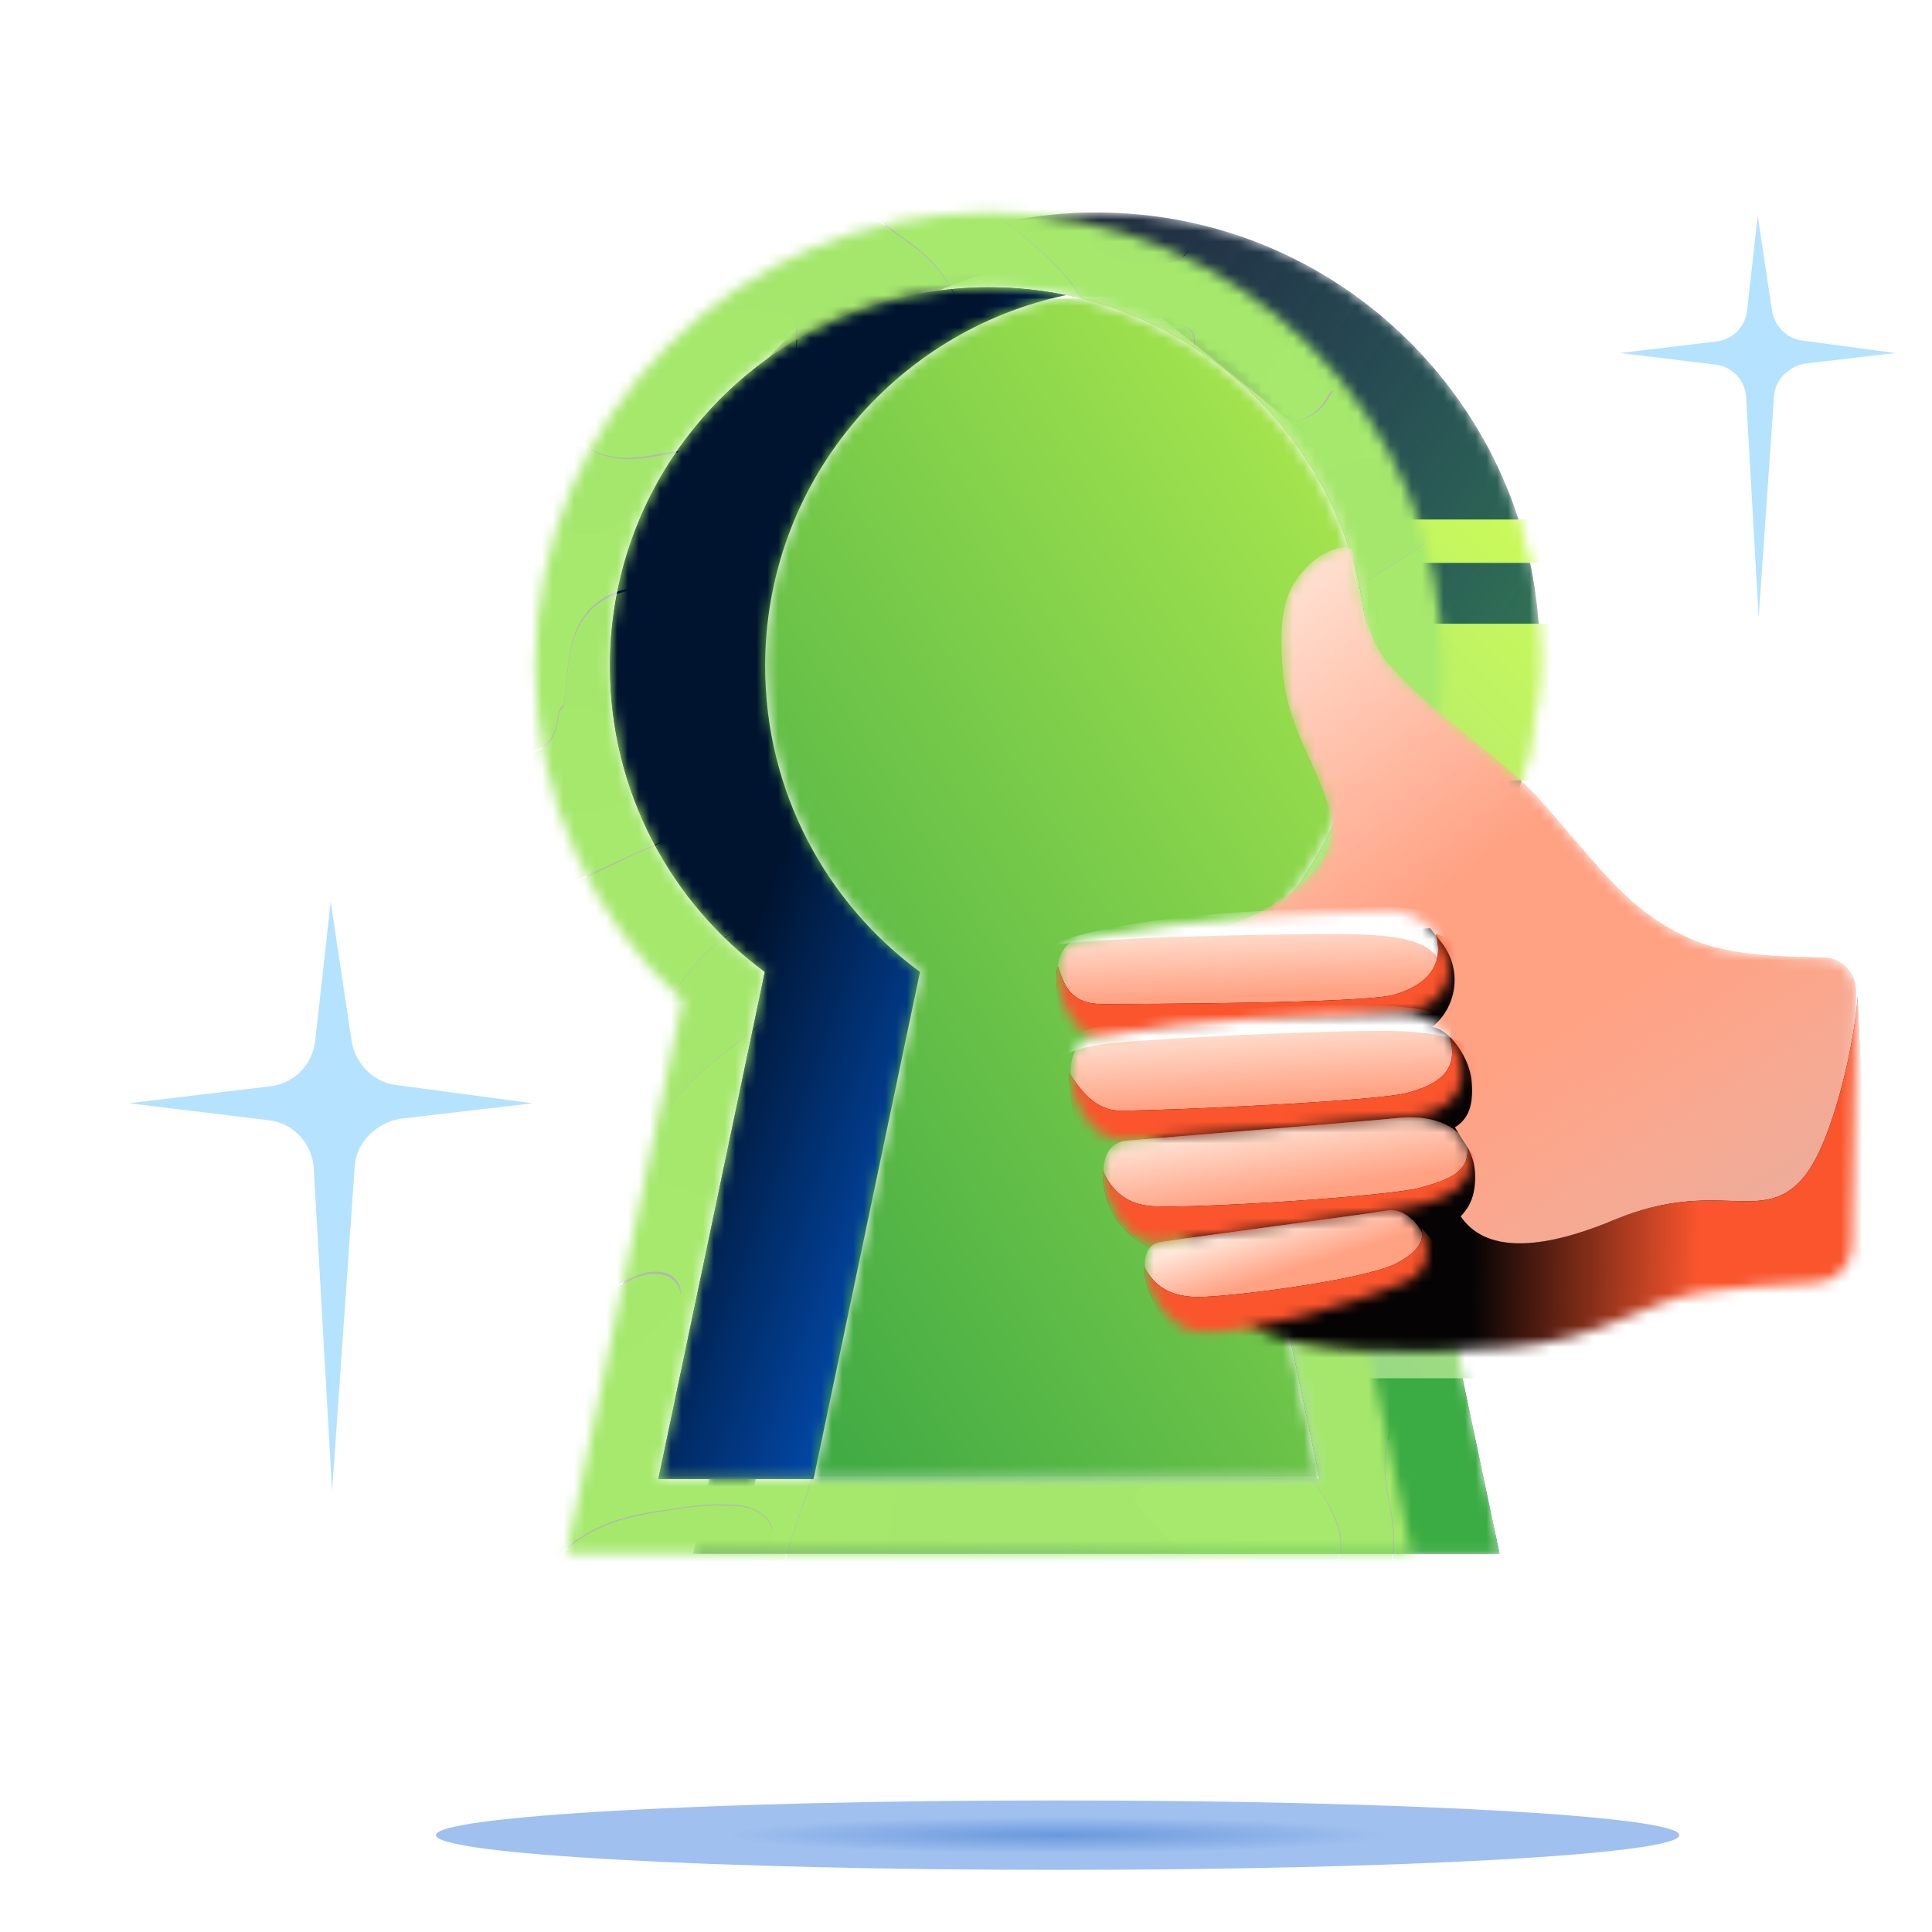 <svg width="180" height="180" viewBox="0 0 180 180" fill="none" xmlns="http://www.w3.org/2000/svg">
<g clip-path="url(#clip0_30769_254111)">
<mask id="mask0_30769_254111" style="mask-type:alpha" maskUnits="userSpaceOnUse" x="58" y="47" width="100" height="99">
<rect x="58.629" y="47.172" width="98.588" height="98.48" rx="4" fill="white"/>
</mask>
<g mask="url(#mask0_30769_254111)">
<rect x="58.629" y="47.172" width="98.588" height="98.48" rx="4" fill="#050304"/>
<rect x="58.629" y="47.172" width="98.588" height="98.48" rx="4" fill="url(#paint0_linear_30769_254111)"/>
<rect x="147.91" y="80.277" width="11.789" height="48.994" fill="#0057D6"/>
</g>
<rect width="185" height="180" transform="translate(12 6)" fill="white"/>
<path d="M127.436 62.069C127.436 42.581 111.649 26.766 92.133 26.766C72.646 26.766 56.83 42.581 56.83 62.069C56.83 73.749 62.526 84.129 71.258 90.548L61.34 137.792H122.954L113.008 90.548C121.769 84.129 127.436 73.778 127.436 62.069Z" fill="black"/>
<mask id="mask1_30769_254111" style="mask-type:alpha" maskUnits="userSpaceOnUse" x="60" y="19" width="84" height="126">
<path fill-rule="evenodd" clip-rule="evenodd" d="M127.496 140.513L116.814 93.037L130.056 73.886L126.797 44.55L101.324 24.052C81.254 24.483 65.1 40.905 65.1 61.077C65.1 73.361 71.075 84.219 80.265 90.953L69.831 140.513H127.496ZM72.956 31.899C80.751 24.104 91.124 19.797 102.134 19.797C113.174 19.797 123.547 24.104 131.342 31.869C139.137 39.694 143.444 50.037 143.444 61.077C143.444 67.659 141.837 74.21 138.834 80.034C136.347 84.826 132.889 89.163 128.734 92.651L138.622 139.634L139.713 144.76H134.466H69.831H64.584L65.676 139.664L75.564 92.651C71.409 89.163 67.951 84.826 65.464 80.034C62.431 74.21 60.853 67.659 60.853 61.077C60.853 50.067 65.16 39.694 72.956 31.899Z" fill="#1C1C1C"/>
<path fill-rule="evenodd" clip-rule="evenodd" d="M127.496 140.513L116.814 93.037L130.056 73.886L126.797 44.55L101.324 24.052C81.254 24.483 65.1 40.905 65.1 61.077C65.1 73.361 71.075 84.219 80.265 90.953L69.831 140.513H127.496ZM72.956 31.899C80.751 24.104 91.124 19.797 102.134 19.797C113.174 19.797 123.547 24.104 131.342 31.869C139.137 39.694 143.444 50.037 143.444 61.077C143.444 67.659 141.837 74.21 138.834 80.034C136.347 84.826 132.889 89.163 128.734 92.651L138.622 139.634L139.713 144.76H134.466H69.831H64.584L65.676 139.664L75.564 92.651C71.409 89.163 67.951 84.826 65.464 80.034C62.431 74.21 60.853 67.659 60.853 61.077C60.853 50.067 65.16 39.694 72.956 31.899Z" fill="url(#paint1_linear_30769_254111)"/>
</mask>
<g mask="url(#mask1_30769_254111)">
<path fill-rule="evenodd" clip-rule="evenodd" d="M127.496 140.513L116.814 93.037L130.056 73.886L126.797 44.55L101.324 24.052C81.254 24.483 65.1 40.905 65.1 61.077C65.1 73.361 71.075 84.219 80.265 90.953L69.831 140.513H127.496ZM72.956 31.899C80.751 24.104 91.124 19.797 102.134 19.797C113.174 19.797 123.547 24.104 131.342 31.869C139.137 39.694 143.444 50.037 143.444 61.077C143.444 67.659 141.837 74.21 138.834 80.034C136.347 84.826 132.889 89.163 128.734 92.651L138.622 139.634L139.713 144.76H134.466H69.831H64.584L65.676 139.664L75.564 92.651C71.409 89.163 67.951 84.826 65.464 80.034C62.431 74.21 60.853 67.659 60.853 61.077C60.853 50.067 65.16 39.694 72.956 31.899Z" fill="#1C1C1C"/>
<path fill-rule="evenodd" clip-rule="evenodd" d="M127.496 140.513L116.814 93.037L130.056 73.886L126.797 44.55L101.324 24.052C81.254 24.483 65.1 40.905 65.1 61.077C65.1 73.361 71.075 84.219 80.265 90.953L69.831 140.513H127.496ZM72.956 31.899C80.751 24.104 91.124 19.797 102.134 19.797C113.174 19.797 123.547 24.104 131.342 31.869C139.137 39.694 143.444 50.037 143.444 61.077C143.444 67.659 141.837 74.21 138.834 80.034C136.347 84.826 132.889 89.163 128.734 92.651L138.622 139.634L139.713 144.76H134.466H69.831H64.584L65.676 139.664L75.564 92.651C71.409 89.163 67.951 84.826 65.464 80.034C62.431 74.21 60.853 67.659 60.853 61.077C60.853 50.067 65.16 39.694 72.956 31.899Z" fill="url(#paint2_linear_30769_254111)"/>
<path fill-rule="evenodd" clip-rule="evenodd" d="M176.014 48.402H117.562V52.444H176.014V48.402ZM117.814 58.113H176.266V72.726H117.814V58.113ZM88.338 113.797H146.79V128.41H88.338V113.797Z" fill="url(#paint3_linear_30769_254111)"/>
</g>
<path d="M127.436 62.069C127.436 42.581 111.649 26.766 92.133 26.766C72.646 26.766 56.83 42.581 56.83 62.069C56.83 73.749 62.526 84.129 71.258 90.548L61.34 137.792H122.954L113.008 90.548C121.769 84.129 127.436 73.778 127.436 62.069Z" fill="url(#paint4_linear_30769_254111)"/>
<mask id="mask2_30769_254111" style="mask-type:alpha" maskUnits="userSpaceOnUse" x="49" y="19" width="86" height="126">
<path fill-rule="evenodd" clip-rule="evenodd" d="M71.257 90.547C62.525 84.129 56.829 73.749 56.829 62.068C56.829 42.581 72.645 26.765 92.132 26.765C111.649 26.765 127.435 42.581 127.435 62.068C127.435 73.778 121.768 84.129 113.008 90.547L122.954 137.791H61.34L71.257 90.547ZM120.696 93.241C129.124 85.523 134.403 74.421 134.403 62.068C134.403 38.736 115.501 19.797 92.132 19.797C68.796 19.797 49.861 38.732 49.861 62.068C49.861 74.402 55.167 85.518 63.573 93.236L52.757 144.76H131.542L120.696 93.241Z" fill="#B6B6B6"/>
</mask>
<g mask="url(#mask2_30769_254111)">
<path fill-rule="evenodd" clip-rule="evenodd" d="M71.257 90.547C62.525 84.129 56.829 73.749 56.829 62.068C56.829 42.581 72.645 26.765 92.132 26.765C111.649 26.765 127.435 42.581 127.435 62.068C127.435 73.778 121.768 84.129 113.008 90.547L122.954 137.791H61.34L71.257 90.547ZM120.696 93.241C129.124 85.523 134.403 74.421 134.403 62.068C134.403 38.736 115.501 19.797 92.132 19.797C68.796 19.797 49.861 38.732 49.861 62.068C49.861 74.402 55.167 85.518 63.573 93.236L52.757 144.76H131.542L120.696 93.241Z" fill="#B6B6B6"/>
<g filter="url(#filter0_f_30769_254111)">
<path d="M62.031 -11.676C68.413 -11.676 74.795 -11.676 81.231 -11.676C81.285 -11.081 81.014 -10.648 80.798 -10.107C80.149 -8.214 79.446 -6.267 79.23 -4.266C79.121 -3.563 79.013 -2.86 79.608 -2.374C80.203 -1.887 80.852 -2.265 81.393 -2.59C83.448 -3.672 85.449 -4.699 87.45 -5.835C90.749 -7.728 94.265 -8.918 98.105 -8.647C99.889 -8.539 101.674 -8.269 103.134 -7.025C101.836 -6.267 100.43 -5.781 99.078 -5.24C97.888 -4.753 96.59 -4.375 95.454 -3.78C93.453 -2.752 93.453 -1.508 95.346 -0.372C97.672 0.98 100.268 1.629 102.864 2.007C104.865 2.278 105.892 1.845 106.596 -0.048C107.19 -1.616 108.056 -1.779 109.516 -1.4C111.301 -0.967 113.031 -0.318 114.924 -0.21C116.114 -0.156 116.925 -0.589 117.196 -1.833C119.305 -2.265 121.414 -2.806 123.253 -3.996C128.175 -7.133 133.421 -6.754 138.721 -5.348C140.235 -4.645 140.343 -3.996 138.937 -3.077C137.585 -2.157 136.125 -1.4 134.719 -0.535C134.611 -0.535 134.556 -0.535 134.448 -0.481C133.799 -0.156 132.88 0.168 132.988 0.871C133.096 1.683 134.124 1.466 134.773 1.52C136.071 1.845 137.423 2.061 138.667 2.602C139.208 2.818 139.857 3.035 139.857 3.738C139.857 4.441 139.208 4.657 138.721 4.928C137.585 5.523 136.287 5.847 135.205 6.604C133.853 7.524 133.691 8.119 134.665 9.308C135.043 9.849 135.638 10.228 136.071 10.714C136.666 11.364 137.315 11.959 137.91 12.607C139.802 14.608 139.965 15.798 138.721 18.232C137.152 19.746 135.368 20.936 133.637 22.18C131.69 23.586 130.013 25.263 128.715 27.264C128.283 27.859 128.229 28.129 129.094 28.237C131.257 28.454 133.475 28.67 135.638 29.049C139.316 29.644 142.993 30.455 146.022 32.78C145.806 32.997 145.589 33.267 145.427 33.483C142.128 37.54 140.019 42.083 139.802 47.329C139.64 51.764 141.966 53.981 146.401 53.873C147.969 53.819 149.159 53.224 149.808 51.709C150.24 51.818 150.673 51.926 151.106 52.034C152.512 52.791 154.026 52.845 155.541 53.062C157.92 53.44 160.084 54.197 161.868 55.82C164.951 58.632 164.627 61.931 160.949 63.878C160.57 64.094 160.192 64.203 159.867 64.419C157.271 65.717 154.459 66.42 151.701 67.069C147.428 67.61 143.21 68.151 139.099 69.503C137.91 69.881 136.72 70.368 135.746 71.179C134.611 72.153 134.611 72.964 135.692 74.046C138.775 76.317 142.398 77.507 145.752 79.129C145.319 79.941 144.778 80.752 144.4 81.563C142.669 85.133 144.183 87.729 148.131 87.999C148.564 88.053 149.051 88.107 149.483 87.999C154.675 87.134 159.326 85.187 162.842 81.13C164.086 79.724 164.572 77.994 164.572 76.155C164.572 75.127 163.978 74.478 163.004 74.478C161.436 74.532 159.921 73.992 158.353 74.262C158.623 72.964 159.435 71.99 160.192 71.017C162.409 67.88 165.113 65.068 166.411 61.282C166.952 59.768 168.358 59.065 169.981 59.119C171.982 59.173 173.929 59.227 175.93 59.335C176.795 59.551 177.66 59.714 178.526 60.038C180.743 60.849 181.771 62.472 181.663 64.797C181.609 66.907 180.581 68.637 179.445 70.314C178.093 70.855 177.174 71.882 176.363 73.018C175.173 74.695 175.605 75.614 177.661 75.939C178.364 76.047 179.067 76.047 179.824 75.993C181.5 75.83 183.123 75.83 184.745 76.425C183.88 78.967 184.745 80.968 186.584 82.699C187.504 83.564 188.531 84.105 189.559 84.808C188.369 86.268 186.53 86.701 184.908 87.35C183.177 88.053 181.338 88.594 179.77 89.676C177.985 90.865 177.823 92.163 179.121 93.894C180.094 95.138 181.338 96.112 182.636 97.031C184.421 98.329 186.097 99.789 187.341 101.628C187.774 102.331 188.315 102.71 189.072 102.926C192.155 103.953 195.183 105.143 196.752 108.334C196.968 110.714 196.644 112.931 194.264 114.229C191.398 115.798 190.424 118.177 191.019 121.314C190.478 121.314 190.046 120.99 189.559 120.773C188.423 120.232 187.558 119.313 186.422 118.88C185.34 117.636 183.934 117.474 182.528 118.34C180.473 118.718 178.418 119.421 176.308 118.88C175.443 118.664 174.416 118.448 174.307 117.366C174.199 116.338 174.956 115.744 175.714 115.257C176.2 114.932 176.849 114.932 177.174 114.391C177.769 114.337 178.364 114.337 178.904 114.229C181.663 113.58 184.421 113.472 187.179 113.959C188.099 114.121 189.072 114.067 189.991 114.013C190.749 113.959 191.614 113.851 191.884 112.985C192.101 112.174 191.56 111.471 190.911 111.038C189.721 110.227 188.423 109.578 187.233 108.821C186.692 108.496 186.422 108.767 186.097 109.091C185.07 110.173 183.772 110.552 182.366 110.768C175.659 111.579 170.143 109.578 166.033 104.062C164.572 102.115 163.058 100.222 161.544 98.329C161.165 97.842 160.895 97.247 160.029 97.518C159.11 97.788 159.38 98.437 159.326 99.032C159.272 101.249 159.002 103.413 157.812 105.36C156.136 105.197 154.567 105.576 153.161 106.387C150.024 108.064 147.05 107.956 143.967 106.117C141.641 104.711 139.099 104.602 136.612 105.792C135.584 106.279 134.611 106.928 133.583 107.523C132.501 106.549 132.177 105.306 132.177 103.899C132.231 101.087 132.123 100.979 129.202 100.817C129.094 100.817 128.932 100.817 128.824 100.817C127.742 100.871 126.39 100.654 125.795 101.844C125.254 102.926 126.011 103.899 126.606 104.819C127.796 106.766 129.473 108.226 131.366 109.524C130.879 110.011 130.338 110.552 129.851 111.038C128.229 112.553 126.444 113.797 124.984 115.527C122.117 118.934 122.063 122.612 124.93 126.019C124.822 126.668 124.605 126.506 124.118 126.29C122.766 125.587 121.306 125.1 119.792 124.884C118.169 124.667 116.655 124.938 115.681 126.29C114.708 127.642 115.357 129.048 116.06 130.346C116.871 131.806 118.115 132.996 119.197 134.24C121.198 136.565 123.307 138.783 124.443 141.703C125.795 145.056 124.064 148.031 120.441 148.464C119.575 148.572 118.71 148.518 117.899 148.356C113.735 147.49 110.273 145.543 107.623 142.136C106.92 141.217 105.514 140.297 105.676 139.378C105.838 138.296 107.515 137.972 108.543 137.431C109.895 136.674 111.03 135.808 111.571 134.294C112.761 131.049 111.084 126.56 107.894 124.505C105.298 122.828 102.648 123.423 99.727 126.236C99.673 126.29 99.619 126.344 99.511 126.452C98.645 125.208 98.97 123.748 98.916 122.396C98.862 120.881 99.727 119.962 101.025 119.421C101.782 119.097 102.593 119.043 103.405 119.043C108.705 118.989 110.652 116.663 111.95 112.877C112.545 111.092 112.112 109.47 110.814 108.118C110.003 107.253 108.975 106.495 108.056 105.738C105.352 103.575 104.973 101.249 106.866 98.329C107.407 97.463 108.326 96.869 108.705 95.841C109.732 96.003 110.706 96.22 111.733 96.328C114.654 96.544 115.79 95.733 116.385 92.867C116.709 91.406 116.763 89.946 117.034 88.486C117.412 86.322 118.494 85.403 120.711 85.295C121.739 85.241 122.766 85.295 123.794 85.241C127.255 85.133 130.5 82.483 131.257 79.129C131.69 77.182 131.257 75.776 129.743 75.236C125.092 73.451 120.441 73.505 116.222 76.371C114.059 77.831 112.761 79.941 113.031 82.699C113.248 85.295 112.274 86.971 109.732 87.999C109.246 87.62 108.759 87.242 108.272 86.809C104.378 83.672 101.782 79.67 101.133 74.695C100.592 70.098 100.484 65.501 100.809 60.849C101.133 56.09 103.675 52.629 108.164 51.06C111.571 49.871 115.195 49.6 118.71 49.059C118.602 49.6 118.386 50.033 118.332 50.574C118.007 54.359 115.79 56.415 112.22 57.28C110.976 57.604 109.678 57.983 108.488 58.524C104.216 60.363 102.81 65.825 105.568 69.611C106.974 71.558 109.3 71.774 111.03 70.043C111.625 69.449 112.166 68.8 112.653 68.042C113.897 66.204 115.519 65.284 117.845 65.23C121.306 65.122 123.74 62.796 124.01 59.443C124.173 57.713 124.876 56.361 126.119 55.225C127.201 54.197 128.445 53.44 129.743 52.629C130.987 51.818 132.285 51.06 133.367 50.087C135.151 48.464 135.205 46.896 133.637 45.057C131.798 42.894 129.473 42.407 126.823 42.84C126.444 40.893 125.957 39 125.038 37.215C124.551 36.35 124.227 35.917 123.578 37.107C122.929 38.297 121.901 38.946 120.603 39.27C118.926 39.703 117.628 38.73 117.574 36.999C117.52 35.917 117.845 34.944 118.44 34.078C119.359 32.78 120.333 31.482 121.252 30.13C124.281 25.533 124.173 21.964 118.818 19.043C118.764 19.043 118.764 18.989 118.71 18.935C120.657 18.34 120.982 17.908 120.819 16.231C120.657 14.392 121.036 14.014 122.875 13.96C124.389 13.905 125.957 13.96 127.417 13.581C129.689 13.04 130.879 11.958 130.717 10.606C130.554 9.146 129.04 8.119 126.768 8.064C123.848 7.956 121.036 8.605 118.223 9.092C114.546 9.687 111.625 11.58 109.408 14.608C108.705 15.582 107.948 16.555 107.136 17.475C106.541 18.178 105.892 18.773 104.865 18.773C102.323 17.799 100.43 16.231 99.565 13.473C99.186 12.283 98.645 11.147 98.05 10.011C96.915 7.848 95.833 7.415 93.399 7.956C93.129 8.064 92.75 8.01 92.588 8.335C90.749 8.605 89.127 9.417 87.342 9.903C84.53 10.661 82.096 10.066 79.933 8.227C79.121 7.578 78.418 6.821 77.661 6.117C76.309 4.928 75.228 3.467 73.713 2.494C73.551 2.224 73.389 1.953 73.172 1.737C70.522 -0.859 68.034 -3.563 65.655 -6.376C64.519 -8.052 62.951 -9.675 62.031 -11.676Z" fill="#A6E96D"/>
<path d="M118.872 49.059C115.303 49.6 111.733 49.87 108.326 51.06C103.783 52.629 101.241 56.09 100.971 60.849C100.646 65.5 100.755 70.097 101.295 74.695C101.89 79.67 104.486 83.672 108.434 86.809C108.921 87.188 109.408 87.566 109.895 87.999C109.624 88.594 108.975 88.81 108.488 89.243C105.676 91.785 105.73 93.353 108.651 95.679C108.705 95.733 108.759 95.841 108.813 95.895C108.434 96.868 107.515 97.463 106.974 98.383C105.135 101.303 105.46 103.683 108.164 105.792C109.137 106.549 110.111 107.252 110.922 108.172C112.166 109.524 112.653 111.146 112.058 112.931C110.76 116.663 108.813 119.042 103.513 119.097C102.702 119.097 101.89 119.151 101.133 119.475C99.835 120.016 98.97 120.935 99.024 122.45C99.078 123.802 98.754 125.262 99.619 126.506C98.213 127.912 97.347 129.697 96.266 131.373C94.535 131.698 92.804 131.536 91.074 131.59C87.883 131.644 85.557 133.483 84.746 136.565C84.205 137.377 83.935 138.242 83.664 139.161C83.015 141.487 83.015 143.975 82.583 146.3C81.934 149.816 80.798 151.709 76.904 152.249C75.714 152.412 74.579 151.925 73.443 152.087C72.253 150.897 71.82 149.545 72.361 147.815C73.389 144.516 74.416 141.216 75.606 137.971C76.525 135.376 77.877 132.888 78.364 130.129C80.419 129.21 81.068 128.128 80.798 125.803C80.636 124.234 81.123 123.315 82.529 122.666C83.34 122.287 84.205 122.071 85.016 121.693C87.45 120.611 87.666 118.934 85.665 117.204C85.016 116.663 84.205 116.284 83.719 115.581C83.989 114.229 85.07 113.147 85.016 111.687C86.531 111.633 88.045 111.633 89.559 111.471C91.398 111.309 92.426 110.281 92.48 108.767C92.534 106.874 91.669 105.738 89.83 105.305C89.289 105.197 88.802 105.089 88.261 105.035C88.261 104.386 88.64 103.845 88.91 103.304C89.83 101.357 90.641 99.356 91.074 97.247C91.993 93.137 90.587 90.108 86.909 88.377C85.449 87.674 83.881 87.35 82.312 87.079C83.827 85.673 85.774 85.078 87.558 84.105C91.02 82.32 93.886 79.995 95.454 76.317C97.023 72.639 96.752 71.882 93.399 69.773C93.183 69.665 93.021 69.502 92.859 69.394C94.373 67.555 94.481 65.446 93.994 63.283C93.832 62.58 93.453 61.985 92.696 61.931C91.939 61.877 91.398 62.309 91.074 62.904C90.857 63.337 90.641 63.77 90.425 64.257C90.154 64.851 89.722 65.176 89.073 65.122C88.424 65.068 87.937 64.743 87.721 64.148C87.504 63.499 87.396 62.742 87.234 62.039C86.963 60.741 85.882 59.822 84.962 59.984C84.043 60.146 83.394 61.282 83.556 62.58C83.61 62.959 83.719 63.283 83.773 63.608C83.989 64.689 84.638 65.717 84.638 66.853C83.07 66.798 81.717 66.041 80.365 65.338C77.661 63.932 77.283 61.877 79.5 59.768C82.583 56.901 86.314 55.117 90.425 54.251C93.507 53.602 96.644 53.764 99.781 53.169C103.026 52.52 105.784 51.168 107.245 48.086C108.867 44.733 107.894 41.379 106.92 38.026C107.028 37.485 107.515 37.377 107.839 37.107C109.3 35.971 110.76 34.781 111.193 32.888C111.625 31.05 111.139 30.346 109.3 30.238C106.974 30.076 104.649 30.346 102.377 30.941C102.485 30.401 102.215 29.968 101.944 29.535C100.322 26.561 98.05 24.181 95.454 22.072C92.696 19.854 89.505 18.394 86.477 16.718C87.288 13.905 88.802 11.634 91.128 9.795C91.777 9.308 92.588 9.038 92.913 8.227C93.237 8.227 93.562 8.173 93.724 7.848C96.157 7.307 97.185 7.74 98.375 9.903C98.97 10.985 99.511 12.175 99.889 13.364C100.701 16.123 102.593 17.691 105.189 18.665C104.54 19.476 103.459 19.584 102.702 20.233C101.62 21.098 101.458 22.072 102.323 23.099C102.972 23.857 103.891 24.181 104.811 24.289C106.487 24.506 108.218 24.776 109.841 24.127C111.301 23.532 111.03 22.018 111.463 20.936C112.112 19.368 112.923 18.827 114.654 18.773C116.06 18.719 117.52 19.259 118.926 18.881C118.981 18.935 118.981 18.935 119.035 18.989C124.389 21.91 124.497 25.533 121.468 30.076C120.603 31.428 119.575 32.672 118.656 34.024C118.061 34.889 117.737 35.863 117.791 36.945C117.845 38.621 119.143 39.595 120.819 39.216C122.117 38.892 123.145 38.243 123.794 37.053C124.443 35.863 124.767 36.296 125.254 37.161C126.228 38.892 126.714 40.839 127.039 42.786C123.145 43.489 120.008 45.003 118.872 49.059Z" fill="#A5E86C"/>
<path d="M165.546 154.574C158.082 154.574 150.565 154.628 143.102 154.628C141.155 154.628 139.153 154.628 137.206 154.628C137.315 153.979 136.882 153.547 136.557 153.06C134.556 150.464 131.96 148.733 128.77 147.922C130.338 145.218 129.959 142.352 129.364 139.485C128.607 135.808 129.148 132.4 131.852 129.534C132.339 129.48 132.826 129.588 133.312 129.696C135.043 130.075 136.774 130.183 138.45 129.426C141.641 128.02 143.426 124.937 143.372 120.935C144.183 120.935 144.994 120.935 145.752 120.881C147.753 120.772 148.239 120.123 147.699 118.122C149.808 117.311 151.863 116.392 153.756 115.202C156.135 113.688 157.704 113.958 159.489 116.121C161.111 118.176 163.112 118.447 165.275 116.933C165.762 116.608 166.195 116.23 166.628 115.851C169.494 113.309 174.361 112.66 177.174 114.391C176.849 114.932 176.2 114.932 175.713 115.256C174.956 115.743 174.199 116.392 174.307 117.365C174.416 118.447 175.443 118.663 176.308 118.88C178.472 119.42 180.473 118.717 182.528 118.339C183.177 120.015 184.313 119.745 185.503 119.042C185.773 118.88 186.097 118.934 186.368 118.88C187.558 119.312 188.423 120.232 189.505 120.772C189.991 120.989 190.424 121.367 190.965 121.313C191.398 122.882 191.019 124.234 189.775 125.315C188.531 126.451 187.287 127.533 186.097 128.669C185.232 129.48 184.259 130.291 183.772 131.427C183.501 132.076 183.393 132.725 184.096 133.212C185.34 134.131 188.044 133.806 189.018 132.671C189.883 131.643 190.911 130.778 191.992 129.967C192.804 129.372 193.669 129.209 194.643 129.426C196.535 129.912 196.644 129.804 197.13 127.911C197.509 126.397 197.671 126.343 199.131 126.884C203.999 128.777 209.461 127.479 212.165 122.341C213.301 124.991 214.924 127.371 216.276 129.858C216.654 130.561 216.979 130.778 217.736 130.507C218.818 130.129 219.953 130.129 221.089 130.129C225.037 130.129 228.985 130.345 232.933 130.129C235.475 129.967 238.071 129.804 240.288 128.29C240.667 128.344 241.1 128.344 241.478 128.398C240.343 130.778 240.397 133.32 240.343 135.916C240.288 138.728 238.882 140.026 236.07 140.513C233.636 140.945 231.743 139.647 229.634 139.107C226.227 138.62 223.306 140.134 220.494 141.757C217.411 143.487 214.221 144.677 210.651 143.487C209.786 143.001 208.92 142.568 208.055 142.027C205.567 140.459 205.243 138.241 207.244 136.078C207.676 135.591 208.217 135.104 208.758 134.726C209.461 134.239 209.623 133.698 209.083 133.049C208.001 131.643 206.919 130.183 205.405 129.155C203.134 127.641 201.187 128.344 200.483 130.994C200.267 131.805 200.213 132.563 200.375 133.374C200.808 135.699 201.619 137.863 202.539 140.026C204.053 143.65 205.513 147.273 204.54 151.383C204.161 152.411 203.783 153.493 203.458 154.52C198.699 154.52 193.939 154.52 189.18 154.52C188.964 152.627 189.234 150.788 189.721 149.004C190.208 146.354 190.532 143.704 189.991 140.999C189.342 137.809 187.558 135.753 185.07 135.753C183.664 135.753 182.203 136.078 180.797 136.348C177.769 136.889 174.956 135.753 173.875 133.212C173.442 132.184 173.009 132.238 172.144 132.563C170.035 133.428 167.98 134.401 165.654 134.834C165.492 131.805 165.87 131.319 168.737 131.048C169.44 130.994 169.71 130.778 169.71 130.075C169.71 127.911 169.71 125.748 169.71 123.585C169.71 122.828 169.548 122.611 168.791 123.044C167.277 123.909 165.6 124.234 163.923 124.558C159.921 125.261 155.865 125.261 151.917 126.181C148.834 126.938 146.238 128.452 144.454 131.102C142.939 133.428 143.967 135.699 146.671 136.348C147.32 136.511 147.969 136.619 148.618 136.727C148.564 137.214 148.185 137.376 147.861 137.592C146.292 138.944 144.994 140.567 144.399 142.622C143.75 144.948 144.508 146.678 146.617 147.435C147.969 147.922 149.375 148.138 150.835 147.868C154.188 147.165 157.217 145.759 160.138 144.028C160.516 143.812 160.787 143.433 161.327 143.487C163.058 143.704 165.816 146.246 166.249 148.084C165.438 149.166 164.897 150.302 165.059 151.654C165.33 152.735 165.438 153.655 165.546 154.574Z" fill="#A5E86C"/>
<path d="M131.797 129.533C129.093 132.345 128.552 135.806 129.309 139.484C129.904 142.404 130.229 145.217 128.715 147.921C128.066 147.813 127.417 147.65 126.713 147.65C121.63 147.759 118.601 151.058 115.789 154.627C109.461 154.627 103.187 154.627 96.86 154.627C91.127 149.381 85.07 149.435 79.337 154.627C76.471 154.627 73.604 154.627 70.684 154.627C71.711 153.87 72.739 153.113 73.388 151.977C74.578 151.815 75.659 152.302 76.849 152.139C80.743 151.544 81.879 149.706 82.528 146.19C82.96 143.811 82.906 141.377 83.609 139.051C83.88 138.132 84.15 137.267 84.691 136.455C87.828 134.13 91.235 132.453 95.237 132.291C95.94 132.291 96.103 131.804 96.211 131.263C97.238 129.587 98.158 127.802 99.564 126.396C99.618 126.342 99.672 126.288 99.78 126.18C102.701 123.313 105.351 122.772 107.947 124.449C111.138 126.504 112.814 130.993 111.624 134.238C111.084 135.752 109.948 136.618 108.596 137.375C107.568 137.97 105.892 138.24 105.729 139.322C105.567 140.295 106.973 141.16 107.676 142.08C110.326 145.487 113.788 147.434 117.952 148.299C118.817 148.462 119.629 148.516 120.494 148.408C124.118 147.975 125.848 145 124.496 141.647C123.306 138.781 121.197 136.509 119.25 134.184C118.168 132.94 116.924 131.804 116.113 130.29C115.41 128.992 114.761 127.586 115.735 126.234C116.708 124.882 118.222 124.611 119.845 124.827C121.359 125.044 122.82 125.531 124.172 126.234C124.658 126.45 124.875 126.612 124.983 125.963C125.578 126.125 125.902 126.666 126.335 126.991C127.849 128.181 129.634 128.397 131.419 128.613C131.148 128.667 130.932 128.721 130.662 128.776C131.04 129.154 131.581 129.1 131.797 129.533Z" fill="#A5E76D"/>
<path d="M92.804 8.281C92.425 9.039 91.614 9.363 91.019 9.85C88.694 11.635 87.179 13.96 86.368 16.773C85.99 16.718 85.611 16.718 85.232 16.502C82.69 15.204 79.986 14.339 77.228 13.852C76.904 13.798 76.471 13.636 76.201 13.96C75.984 14.285 76.201 14.663 76.363 14.988C77.174 16.827 78.58 18.233 80.203 19.423C81.717 20.558 83.285 21.586 84.8 22.722C87.558 24.723 89.451 27.319 89.883 30.78C90.424 34.62 88.585 36.459 84.692 36.026C81.068 35.593 77.553 34.512 73.983 33.971C74.091 33.268 74.199 32.565 74.254 31.862C74.308 29.644 74.037 29.482 71.766 29.103C69.116 28.725 66.574 29.157 64.032 29.482C59.218 30.023 54.838 33.646 53.648 37.919C53.377 38.947 53.432 39.866 53.972 40.785C54.892 42.137 56.244 42.57 57.758 42.732C59.651 42.949 61.382 42.408 63.221 42.137C62.842 44.625 61.003 46.085 59.327 47.6C56.082 50.52 54.459 50.682 50.782 48.357C47.158 46.031 43.264 44.409 39.1 43.273C39.208 42.462 39.911 42.029 40.181 41.326C43.426 39.92 44.995 37.486 44.778 33.917C44.67 32.456 44.67 30.942 44.778 29.482C44.941 26.94 46.401 26.021 48.781 26.778C49.429 26.994 50.024 27.265 50.673 27.481C54.297 28.779 57.217 27.156 57.325 23.533C57.434 20.288 59.543 19.098 62.247 19.639C65.276 20.234 67.493 19.314 69.44 17.151C70.684 15.745 70.9 15.258 70.035 13.582C69.116 11.689 67.601 10.445 65.708 9.525C66.844 8.227 68.359 7.47 69.71 6.443C71.225 5.307 72.577 4.063 73.875 2.711C75.389 3.684 76.471 5.145 77.823 6.334C78.58 6.983 79.283 7.795 80.094 8.444C82.258 10.229 84.746 10.823 87.504 10.12C89.343 9.417 91.019 8.552 92.804 8.281Z" fill="#A5E76D"/>
<path d="M138.721 18.286C141.533 18.015 143.534 16.663 144.832 14.067C146.455 10.768 150.295 10.281 152.891 12.823C153.377 13.31 153.864 13.743 154.351 14.175C154.838 15.365 155.378 16.555 156.298 17.475C156.244 18.015 156.46 18.502 156.676 19.043C157.866 21.909 158.84 24.83 159.38 27.913C160.624 34.781 159.597 40.947 153.918 45.706C153.431 46.139 152.945 46.625 152.512 47.166C151.755 48.086 151.052 49.113 150.998 50.411C150.781 51.006 151.16 51.547 151.106 52.142C150.673 52.033 150.24 51.925 149.808 51.817C149.97 50.357 149.483 49.005 148.997 47.653C148.348 45.868 148.618 45.165 150.078 44.029C150.781 43.488 151.538 43.11 152.242 42.731C154.892 41.271 155.649 39.703 155.162 36.782C154.783 34.403 152.458 31.861 150.295 31.428C148.564 31.049 147.32 32.077 146.022 32.942C142.939 30.563 139.316 29.805 135.638 29.21C133.475 28.832 131.311 28.616 129.094 28.399C128.175 28.291 128.283 28.075 128.715 27.426C130.068 25.425 131.69 23.694 133.637 22.342C135.422 20.99 137.206 19.8 138.721 18.286Z" fill="#A5E86C"/>
<path d="M131.473 128.668C129.688 128.452 127.903 128.182 126.389 127.046C125.956 126.721 125.632 126.181 125.037 126.018C122.171 122.611 122.225 118.933 125.091 115.526C126.551 113.85 128.336 112.552 129.959 111.037C130.499 110.551 130.986 110.064 131.473 109.523C132.23 108.874 132.933 108.225 133.69 107.576C134.718 106.981 135.637 106.332 136.719 105.845C139.207 104.656 141.695 104.764 144.074 106.17C147.103 108.009 150.131 108.117 153.268 106.44C154.729 105.629 156.297 105.305 157.919 105.413C158.568 105.467 159.109 105.737 159.704 106.008C161.705 107.035 162.084 108.982 160.515 110.659C159.704 111.524 158.677 112.011 157.595 112.173C155.053 112.606 152.457 112.876 149.915 113.309C147.157 113.796 146.346 115.797 147.806 118.176C148.347 120.123 147.914 120.826 145.859 120.934C145.048 120.989 144.236 120.989 143.479 120.989C141.965 120.772 140.883 119.907 139.802 118.879C139.099 118.176 138.395 117.365 137.422 116.932C135.313 115.905 133.312 117.203 133.42 119.474C133.474 121.367 134.285 123.152 134.447 125.045C134.447 127.154 133.636 128.236 131.473 128.668Z" fill="#A5E76D"/>
<path d="M118.873 49.058C120.009 45.002 123.146 43.487 126.932 42.73C129.582 42.297 131.907 42.784 133.746 44.947C135.315 46.786 135.26 48.409 133.476 49.977C132.34 50.951 131.096 51.762 129.852 52.519C128.608 53.33 127.31 54.087 126.229 55.115C124.985 56.251 124.282 57.603 124.119 59.333C123.849 62.687 121.469 65.012 117.954 65.12C115.628 65.174 114.006 66.094 112.762 67.933C112.275 68.636 111.734 69.285 111.139 69.934C109.409 71.664 107.137 71.448 105.677 69.501C102.865 65.715 104.271 60.307 108.598 58.414C109.787 57.873 111.031 57.495 112.329 57.17C115.899 56.305 118.116 54.25 118.441 50.464C118.495 50.031 118.765 49.599 118.873 49.058Z" fill="#A5E76D"/>
<path d="M108.759 95.839C108.705 95.785 108.651 95.677 108.597 95.623C105.676 93.351 105.622 91.729 108.435 89.187C108.867 88.754 109.516 88.538 109.841 87.943C112.383 86.862 113.356 85.239 113.14 82.643C112.924 79.885 114.222 77.775 116.331 76.315C120.603 73.395 125.2 73.395 129.852 75.18C131.366 75.72 131.798 77.127 131.366 79.073C130.609 82.427 127.364 85.131 123.902 85.185C122.875 85.239 121.847 85.185 120.82 85.239C118.602 85.347 117.521 86.267 117.142 88.43C116.872 89.89 116.818 91.404 116.493 92.811C115.898 95.623 114.762 96.488 111.842 96.272C110.814 96.218 109.787 96.001 108.759 95.839Z" fill="#A5E76D"/>
<path d="M118.818 18.878C117.412 19.257 115.952 18.716 114.546 18.77C112.815 18.824 112.004 19.365 111.355 20.933C110.922 22.069 111.193 23.529 109.733 24.124C108.11 24.773 106.379 24.557 104.703 24.286C103.783 24.178 102.864 23.854 102.215 23.097C101.35 22.069 101.512 21.096 102.594 20.23C103.351 19.635 104.432 19.527 105.081 18.662C106.109 18.662 106.758 18.067 107.353 17.364C108.11 16.444 108.921 15.471 109.624 14.497C111.842 11.469 114.708 9.576 118.44 8.981C121.252 8.494 124.065 7.845 126.985 7.953C129.256 8.062 130.825 9.035 130.933 10.495C131.041 11.847 129.905 12.929 127.634 13.47C126.12 13.848 124.605 13.794 123.091 13.848C121.252 13.902 120.874 14.335 121.036 16.12C121.09 17.851 120.711 18.283 118.818 18.878Z" fill="#A5E76D"/>
<path d="M133.636 107.577C132.879 108.226 132.176 108.875 131.419 109.524C129.526 108.28 127.849 106.82 126.66 104.819C126.119 103.899 125.307 102.926 125.848 101.844C126.443 100.654 127.741 100.87 128.877 100.816C128.985 100.816 129.147 100.816 129.256 100.816C132.122 100.925 132.23 101.033 132.23 103.899C132.23 105.359 132.609 106.603 133.636 107.577Z" fill="#A5E76D"/>
<path d="M65.817 9.307C67.656 10.227 69.17 11.471 70.144 13.364C70.955 15.04 70.793 15.527 69.549 16.933C67.602 19.096 65.331 20.016 62.356 19.421C59.652 18.88 57.543 20.07 57.434 23.315C57.272 26.992 54.406 28.561 50.782 27.263C50.133 27.047 49.538 26.776 48.889 26.56C46.456 25.803 44.995 26.776 44.887 29.264C44.779 30.724 44.779 32.239 44.887 33.699C45.103 37.268 43.535 39.702 40.29 41.108C39.858 41.162 39.425 41.216 38.938 41.27C36.558 41.487 34.233 41.216 32.124 40.135C30.339 39.215 30.177 37.755 31.475 36.241C32.286 35.375 33.205 34.672 34.179 34.023C35.855 32.942 37.532 31.914 38.884 30.454C40.182 29.048 41.047 27.479 40.236 25.478C40.182 24.451 39.479 23.747 38.992 22.99C37.856 21.26 37.91 19.637 39.046 17.961C39.912 16.663 41.101 15.743 42.453 14.932C44.292 13.85 46.293 13.201 48.349 12.715C52.621 11.741 56.894 10.659 61.058 9.199C62.572 9.307 64.195 9.307 65.817 9.307Z" fill="#0A543E"/>
<path d="M60.95 9.363C56.785 10.823 52.567 11.905 48.24 12.878C46.185 13.365 44.184 14.014 42.345 15.095C40.993 15.853 39.803 16.772 38.938 18.124C37.856 19.801 37.748 21.423 38.884 23.154C39.425 23.911 40.074 24.614 40.128 25.642C39.209 26.128 38.559 26.94 37.856 27.751C35.693 30.293 32.881 31.158 29.69 31.104C27.581 31.05 26.769 30.239 27.202 28.13C27.797 25.371 28.933 22.883 31.258 21.045C32.34 20.179 33.476 19.314 34.125 18.016C34.936 16.393 34.449 15.582 32.664 15.42C30.826 15.258 28.987 15.15 27.148 15.15C24.065 15.095 23.254 14.501 22.389 11.634C22.389 11.093 22.389 10.553 22.389 10.012C22.93 9.904 22.875 9.417 22.984 9.038C24.282 5.415 26.12 4.333 29.906 5.252C31.799 5.685 33.692 6.334 35.585 6.821C36.072 6.929 36.558 6.983 37.045 7.091C38.776 7.957 40.669 8.065 42.508 8.335C44.671 8.335 46.78 8.443 48.943 8.335C51.107 8.227 53.054 7.578 53.811 5.252C54.352 3.738 55.217 2.494 56.407 1.413C57.002 1.25 57.597 1.088 58.138 0.926C60.679 1.467 61.437 2.386 61.491 5.09C61.599 6.496 61.545 7.957 60.95 9.363Z" fill="#A6E96D"/>
<path d="M39.099 43.108C43.21 44.244 47.158 45.866 50.781 48.192C54.405 50.517 56.027 50.355 59.327 47.435C61.003 45.92 62.896 44.46 63.221 41.972C63.653 41.702 64.032 41.431 64.464 41.269C68.358 39.701 71.82 37.646 73.983 33.86C77.552 34.455 81.068 35.536 84.691 35.915C88.585 36.348 90.424 34.509 89.883 30.669C89.397 27.208 87.558 24.612 84.799 22.61C83.285 21.475 81.717 20.447 80.203 19.311C78.634 18.122 77.228 16.715 76.363 14.877C76.2 14.552 75.984 14.174 76.2 13.849C76.471 13.525 76.849 13.687 77.228 13.741C80.04 14.228 82.69 15.093 85.232 16.391C85.611 16.607 85.989 16.607 86.368 16.661C89.397 18.338 92.588 19.798 95.346 22.016C97.942 24.125 100.213 26.505 101.836 29.479C102.052 29.912 102.376 30.344 102.268 30.885C99.997 31.75 98.158 33.211 97.13 35.482C96.157 37.7 97.076 39.268 99.51 39.593C101.241 39.863 102.863 39.268 104.432 38.727C104.54 39.647 104.486 40.62 104.269 41.539C103.62 44.352 101.619 45.974 99.186 47.056C95.292 48.841 91.452 50.626 87.666 52.572C84.042 54.411 80.257 55.493 76.146 55.439C76.471 54.898 76.795 54.357 77.012 53.816C78.688 50.193 76.741 46.948 72.793 47.435C67.655 48.029 62.95 49.814 60.138 54.682C56.514 54.736 53.918 56.737 53.215 60.252C52.837 62.037 52.728 63.876 52.512 65.715C52.133 65.931 52.025 66.309 51.971 66.742C51.647 68.96 50.944 69.771 48.726 70.312C46.779 70.744 44.778 70.582 42.831 70.474C40.83 70.312 38.775 70.095 36.828 70.582C35.422 70.907 35.151 71.772 36.071 72.908C36.99 74.043 38.288 74.584 39.694 74.855C45.265 76.044 50.836 75.828 56.406 75.341C57.92 75.233 58.786 73.935 60.246 73.881C60.408 74.043 60.57 74.206 60.787 74.26C63.166 75.341 63.383 75.882 62.193 78.154C60.57 78.911 58.894 79.614 57.271 80.371C54.135 81.831 51.052 83.291 47.915 84.752C46.617 84.698 45.319 84.644 44.075 84.644C42.507 84.644 42.507 84.644 43.264 86.104C43.48 86.537 43.697 86.969 43.913 87.402C43.697 87.943 43.21 88.159 42.777 88.538C38.937 91.783 35.043 95.082 32.88 99.787C31.366 99.733 29.905 99.462 28.499 99.084C25.525 98.272 22.929 98.867 20.711 101.085C18.494 103.356 15.627 104.276 12.707 104.979C12.707 103.41 12.707 101.896 12.707 100.328C15.087 99.3 17.142 97.786 18.927 96.001C19.792 95.136 20.333 94 20.116 92.702C20.874 92.107 21.793 91.891 22.658 91.458C24.551 90.539 26.552 89.781 28.229 88.429C29.04 87.78 29.743 87.023 29.743 85.833C29.743 85.293 29.635 84.86 28.932 84.86C25.849 84.914 22.82 85.184 20.279 87.24C19.251 88.105 18.224 89.024 16.871 89.403C15.465 88.916 14.113 89.619 12.761 89.511C12.761 83.832 12.761 78.154 12.761 72.475C14.816 72.367 16.817 72.637 18.656 73.611C19.089 73.827 19.738 73.989 19.738 74.692C18.927 75.125 18.007 75.125 17.25 75.666C16.709 76.044 16.331 76.531 16.493 77.234C16.655 77.991 17.196 78.37 17.953 78.424C18.927 78.532 19.846 78.37 20.765 78.1C23.091 77.451 25.416 77.072 27.796 77.126C28.553 77.126 29.311 76.964 30.014 76.693C32.339 75.882 33.258 74.043 32.556 71.664C32.339 70.961 32.069 70.204 31.907 69.446C31.69 68.04 32.123 67.608 33.475 67.716C34.232 67.77 34.989 67.932 35.746 67.77C36.666 67.553 37.098 66.959 37.261 66.093C37.423 65.228 36.72 64.903 36.125 64.687C35.151 64.308 34.178 64.038 33.205 63.66C32.826 63.551 32.339 63.551 32.231 63.065C32.123 62.524 32.609 62.307 32.934 62.037C33.907 61.28 34.989 60.577 35.855 59.603C36.233 59.171 36.774 58.738 36.558 58.089C36.341 57.494 35.692 57.548 35.206 57.44C35.043 57.386 34.827 57.386 34.665 57.386C35.043 55.709 35.368 53.979 35.206 52.248C34.989 49.598 33.691 48.084 31.203 47.651C31.312 47.056 31.907 47.11 32.285 47.002C34.665 46.353 36.774 45.325 38.505 43.541C38.505 43.324 38.775 43.162 39.099 43.108Z" fill="#A6E96D"/>
<path d="M73.388 151.924C72.739 153.06 71.712 153.817 70.684 154.574C69.115 154.574 67.547 154.574 65.979 154.574C65.708 154.466 65.492 154.358 65.222 154.303C61.814 153.384 58.353 152.681 55.162 151.167C56.352 150.572 57.542 151.221 58.732 151.167C61.382 151.058 62.031 150.518 61.977 147.922C61.977 146.894 62.355 146.353 63.383 146.137C64.14 145.975 64.897 145.975 65.654 145.975C66.898 145.975 68.142 145.921 69.386 145.434C71.225 144.785 72.144 143.757 71.982 142.567C71.82 141.324 70.413 140.35 68.575 140.188C68.304 140.188 68.034 140.188 67.763 140.188C65.546 140.026 63.383 140.512 61.219 140.783C57.271 141.378 53.594 142.622 51.16 146.083C49.321 148.679 47.32 151.058 44.129 152.086C43.102 152.411 42.669 153.33 42.885 154.466C37.369 154.466 31.852 154.466 26.336 154.466C26.282 153.871 26.174 153.33 26.12 152.735C25.849 150.301 26.552 149.436 29.094 149.436C30.068 149.436 31.095 149.49 32.069 149.382C33.962 149.274 35.043 148.354 35.422 146.461C35.638 145.488 35.638 144.514 35.855 143.541C36.179 141.864 37.261 140.999 38.991 140.999C40.073 140.999 41.101 141.269 42.182 141.486C44.886 141.973 46.238 141.053 46.617 138.349C46.779 137.321 47.158 136.618 48.185 136.24C49.267 135.807 49.538 134.78 48.889 133.806C48.618 133.373 48.185 132.995 47.807 132.616C48.023 132.346 48.348 132.346 48.672 132.346C50.727 132.292 52.512 131.589 53.864 129.912C54.946 128.56 56.406 127.478 57.758 126.397C59.489 125.099 61.111 123.638 62.517 122.016C63.058 121.367 63.761 120.556 63.221 119.582C62.68 118.609 61.706 118.392 60.624 118.501C59.921 118.555 59.327 118.825 58.732 119.095C57.758 119.582 56.785 120.069 55.865 120.61C53.864 121.854 51.809 121.962 49.7 120.88C48.618 120.339 47.536 119.744 46.563 119.041C45.752 118.446 45.049 118.446 44.291 119.041C42.993 119.961 41.587 120.61 39.911 120.61C36.341 120.61 34.124 122.611 32.339 125.423C30.933 126.18 29.527 126.829 28.553 128.181C28.121 128.181 27.634 128.236 27.201 128.236C26.498 128.073 25.957 127.749 25.525 127.208C24.389 125.856 22.983 125.64 21.523 126.451C18.71 127.965 15.79 128.344 12.707 128.236C12.707 126.343 12.707 124.45 12.707 122.557C15.519 123.314 17.791 122.232 19.9 120.556C23.199 117.906 26.552 115.256 29.905 112.606C30.663 112.011 31.312 111.199 32.393 111.199C32.231 112.551 32.988 113.092 34.178 113.092C35.314 113.092 36.504 112.93 37.639 112.822C41.858 112.335 46.184 112.389 49.592 109.306C50.565 109.09 51.484 108.82 52.458 108.657C53.702 108.441 55 108.279 55.757 109.685C55.919 110.01 56.19 110.064 56.514 110.01C57.866 109.739 59.272 109.847 60.679 109.847C62.193 110.01 63.653 110.496 65.059 111.145C66.033 111.578 67.06 111.902 68.196 111.632C71.928 110.713 73.604 107.9 74.416 104.493C75.335 100.545 74.362 96.543 74.686 92.541C74.902 92.054 75.119 91.567 75.281 91.081C76.308 88.593 78.147 87.187 80.852 86.916C81.338 86.862 81.825 86.808 82.312 86.754C83.88 87.024 85.448 87.349 86.909 88.052C90.586 89.837 91.993 92.811 91.073 96.921C90.586 99.031 89.829 101.032 88.91 102.979C88.639 103.52 88.261 104.06 88.261 104.709C87.504 104.98 86.909 104.709 86.476 104.115C85.773 103.195 84.799 102.979 83.718 103.087C82.528 103.141 81.392 103.249 80.257 103.52C77.823 104.115 76.795 105.304 76.417 107.738C76.092 109.955 76.308 112.119 76.633 114.282C76.903 116.337 76.579 117.094 74.74 118.122C73.442 118.825 71.982 119.204 70.576 119.636C69.061 120.123 67.493 120.664 66.195 121.637C64.302 123.098 64.248 125.369 66.087 126.938C66.898 127.641 67.872 128.127 68.899 128.506C71.982 129.642 75.119 130.128 78.418 129.804C77.931 132.562 76.579 135.05 75.659 137.646C74.524 140.891 73.442 144.19 72.415 147.489C71.82 149.382 72.198 150.734 73.388 151.924Z" fill="#A6E96D"/>
<path d="M42.886 154.575C42.67 153.439 43.103 152.52 44.13 152.195C47.321 151.168 49.322 148.788 51.161 146.192C53.649 142.731 57.272 141.487 61.221 140.892C63.384 140.567 65.547 140.135 67.764 140.297C68.035 140.297 68.305 140.297 68.576 140.297C70.415 140.405 71.767 141.379 71.983 142.677C72.145 143.866 71.226 144.84 69.387 145.543C68.197 145.976 66.953 146.084 65.655 146.084C64.898 146.084 64.141 146.084 63.384 146.246C62.356 146.462 61.978 146.949 61.978 148.031C62.032 150.627 61.383 151.114 58.733 151.276C57.543 151.33 56.353 150.681 55.163 151.276C54.676 151.222 54.19 151.114 53.811 151.546C52.351 152.087 52.297 153.493 51.972 154.683C48.998 154.575 45.915 154.575 42.886 154.575Z" fill="#A5E86C"/>
<path d="M82.257 86.916C81.77 86.97 81.284 87.078 80.797 87.078C78.093 87.348 76.254 88.7 75.226 91.242C75.01 91.729 74.794 92.216 74.632 92.703C74.145 92.811 73.766 93.135 73.334 93.46C71.008 95.298 68.682 97.137 66.357 98.976C62.895 101.842 60.191 105.142 60.678 110.063C59.272 110.063 57.92 109.955 56.514 110.225C56.189 110.279 55.919 110.225 55.757 109.901C54.999 108.495 53.701 108.657 52.458 108.873C51.484 109.035 50.565 109.306 49.591 109.522C49.862 108.441 50.186 107.359 50.348 106.277C50.619 104.709 51.7 104.006 53.053 103.681C53.918 103.465 54.837 103.411 55.703 103.195C57.163 102.816 57.487 102.059 57.001 100.707C56.568 99.571 55.757 98.976 54.567 98.868C53.864 98.814 53.161 98.922 52.458 99.03C50.565 99.355 49.267 98.652 48.834 97.191C50.835 95.785 53.215 95.461 55.486 95.353C59.164 95.19 61.976 93.622 64.139 90.701C66.465 87.619 69.331 85.618 73.442 85.509C75.389 85.455 77.39 85.239 79.174 84.212C81.067 83.13 81.23 81.778 79.553 80.426C76.741 78.262 73.55 77.073 69.98 76.91C67.276 76.802 64.734 77.559 62.193 78.316C63.382 76.045 63.166 75.504 60.786 74.422C60.57 74.314 60.462 74.152 60.245 74.044C61.381 73.773 62.517 73.503 63.653 73.178C64.41 72.962 65.329 72.746 65.492 71.772C65.654 70.745 64.951 69.988 64.139 69.609C60.462 67.716 56.676 66.256 52.512 65.931C52.728 64.093 52.836 62.254 53.215 60.469C53.918 56.954 56.46 54.953 60.137 54.898C60.029 56.575 60.354 58.035 61.652 59.279C63.869 61.443 65.6 61.172 66.844 58.252C67.871 55.926 68.196 55.764 70.629 56.359C72.522 56.846 74.415 57.17 76.092 55.656C80.202 55.71 83.988 54.574 87.611 52.789C91.397 50.842 95.291 49.058 99.131 47.273C101.565 46.137 103.566 44.569 104.215 41.756C104.431 40.837 104.485 39.917 104.377 38.944C105.134 38.511 105.891 38.241 106.757 38.133C107.73 41.432 108.65 44.785 107.081 48.192C105.621 51.329 102.863 52.681 99.618 53.276C96.535 53.871 93.344 53.709 90.261 54.358C86.151 55.223 82.419 57.008 79.337 59.874C77.065 61.983 77.498 64.038 80.202 65.445C81.554 66.148 82.906 66.851 84.475 66.959C85.232 69.717 82.798 72.205 80.094 71.394C78.634 70.961 77.228 70.366 75.767 69.879C74.794 69.555 73.766 69.231 72.739 69.663C71.549 70.15 71.278 71.177 71.278 72.313C71.278 73.449 72.144 73.828 73.117 73.882C73.766 73.936 74.469 73.882 75.118 73.828C76.687 73.719 78.093 73.936 78.796 75.612C79.12 76.369 79.878 76.64 80.635 76.802C83.123 77.343 85.124 76.478 86.313 74.152C86.962 72.8 87.99 71.989 89.234 71.286C90.424 70.637 91.614 69.988 92.749 69.339C92.912 69.447 93.128 69.609 93.29 69.717C96.697 71.826 96.914 72.638 95.345 76.261C93.777 79.939 90.91 82.264 87.449 84.049C85.773 84.915 83.772 85.509 82.257 86.916Z" fill="#A5E76D"/>
<path d="M78.312 130.019C75.013 130.398 71.876 129.857 68.793 128.721C67.766 128.343 66.846 127.856 65.981 127.153C64.142 125.584 64.196 123.313 66.089 121.853C67.387 120.879 68.955 120.338 70.47 119.852C71.876 119.365 73.336 119.04 74.634 118.337C76.473 117.364 76.851 116.607 76.527 114.497C76.202 112.334 75.986 110.117 76.311 107.953C76.689 105.466 77.717 104.276 80.15 103.735C81.286 103.464 82.476 103.41 83.612 103.302C84.693 103.248 85.667 103.41 86.37 104.33C86.803 104.925 87.398 105.141 88.155 104.925C88.696 105.033 89.236 105.087 89.723 105.195C91.562 105.628 92.427 106.764 92.373 108.656C92.319 110.225 91.291 111.198 89.453 111.361C87.938 111.523 86.424 111.523 84.91 111.577C83.72 111.577 82.422 111.685 82.097 113.091C81.773 114.281 82.638 114.984 83.612 115.471C84.099 116.174 84.91 116.498 85.559 117.093C87.56 118.824 87.344 120.555 84.91 121.582C84.099 121.961 83.233 122.177 82.422 122.556C80.962 123.205 80.529 124.124 80.691 125.693C80.962 127.964 80.367 129.046 78.312 130.019Z" fill="#A5E76D"/>
<path d="M92.805 69.286C91.615 69.935 90.479 70.638 89.29 71.233C88.046 71.882 87.018 72.748 86.369 74.1C85.233 76.425 83.178 77.29 80.69 76.75C79.933 76.587 79.176 76.317 78.852 75.56C78.148 73.883 76.742 73.667 75.174 73.775C74.525 73.829 73.822 73.883 73.173 73.829C72.199 73.775 71.334 73.397 71.334 72.261C71.334 71.125 71.55 70.097 72.794 69.611C73.822 69.178 74.849 69.502 75.823 69.827C77.283 70.314 78.689 70.909 80.15 71.341C82.854 72.099 85.287 69.611 84.53 66.906C84.476 65.771 83.881 64.797 83.665 63.662C83.611 63.283 83.503 62.959 83.449 62.634C83.34 61.336 83.935 60.2 84.855 60.038C85.774 59.822 86.856 60.795 87.126 62.093C87.288 62.796 87.397 63.499 87.613 64.202C87.829 64.797 88.262 65.122 88.965 65.176C89.668 65.23 90.047 64.906 90.317 64.311C90.533 63.878 90.75 63.391 90.966 62.959C91.291 62.309 91.885 61.931 92.589 61.985C93.346 62.039 93.778 62.634 93.887 63.337C94.427 65.338 94.265 67.447 92.805 69.286Z" fill="#A6E96D"/>
<path d="M106.811 37.972C105.946 38.08 105.189 38.35 104.431 38.783C102.809 39.324 101.241 39.919 99.51 39.648C97.076 39.324 96.157 37.755 97.13 35.538C98.104 33.212 99.942 31.806 102.268 30.941C104.54 30.346 106.865 30.13 109.191 30.238C111.084 30.346 111.516 31.049 111.084 32.888C110.651 34.835 109.191 35.971 107.73 37.106C107.406 37.377 106.919 37.485 106.811 37.972Z" fill="#A5E76D"/>
<path d="M96.266 131.211C96.103 131.752 95.995 132.239 95.292 132.239C91.29 132.347 87.883 134.077 84.746 136.403C85.557 133.32 87.883 131.481 91.074 131.427C92.805 131.373 94.535 131.535 96.266 131.211Z" fill="#A6E96D"/>
<path d="M83.665 115.417C82.637 114.931 81.826 114.228 82.151 113.038C82.529 111.632 83.773 111.578 84.963 111.523C85.017 113.038 83.935 114.119 83.665 115.417Z" fill="#A6E96D"/>
<path d="M131.474 128.67C133.637 128.237 134.449 127.155 134.286 124.992C134.124 123.099 133.313 121.314 133.259 119.421C133.205 117.096 135.206 115.852 137.261 116.879C138.234 117.366 138.883 118.123 139.64 118.826C140.668 119.854 141.804 120.719 143.318 120.936C143.372 124.884 141.587 127.966 138.397 129.427C136.72 130.184 134.989 130.076 133.259 129.697C132.772 129.589 132.285 129.427 131.798 129.535C131.582 129.102 131.041 129.156 130.717 128.832C130.987 128.778 131.204 128.724 131.474 128.67Z" fill="#A6E96D"/>
<path d="M73.929 33.916C71.82 37.702 68.304 39.811 64.41 41.325C63.978 41.487 63.545 41.812 63.166 42.028C61.328 42.245 59.597 42.785 57.704 42.623C56.19 42.461 54.784 42.028 53.918 40.676C53.323 39.811 53.269 38.837 53.594 37.81C54.784 33.537 59.164 29.914 63.978 29.373C66.574 29.102 69.116 28.616 71.712 28.994C73.983 29.319 74.254 29.535 74.199 31.753C74.199 32.456 74.037 33.213 73.929 33.916Z" fill="#A5E86C"/>
<path d="M62.194 78.264C64.736 77.507 67.278 76.75 69.982 76.858C73.551 77.02 76.742 78.264 79.555 80.373C81.285 81.671 81.069 83.078 79.176 84.159C77.391 85.187 75.39 85.403 73.443 85.457C69.387 85.565 66.466 87.566 64.141 90.649C61.977 93.57 59.165 95.138 55.488 95.3C53.162 95.409 50.836 95.733 48.835 97.139C48.727 96.598 48.619 96.112 48.565 95.571C48.457 94.002 47.592 93.029 46.348 93.137C45.32 93.245 44.401 94.543 44.563 95.895C44.617 96.544 44.887 97.193 45.104 97.788C45.428 98.599 45.807 99.356 46.131 100.114C45.645 100.654 45.05 101.087 44.995 101.898C44.346 102.061 43.589 102.061 43.589 103.034C40.831 105.035 37.911 104.603 35.044 103.467C33.476 102.818 32.719 101.574 32.881 99.843C35.098 95.138 38.938 91.893 42.778 88.594C43.211 88.269 43.697 87.999 43.914 87.458C45.428 86.809 46.726 85.944 47.916 84.862C51.053 83.402 54.136 81.942 57.272 80.482C58.895 79.67 60.571 78.967 62.194 78.264Z" fill="#A5E86C"/>
<path d="M52.568 65.824C56.732 66.149 60.518 67.609 64.196 69.502C64.953 69.88 65.71 70.638 65.548 71.665C65.385 72.585 64.52 72.855 63.709 73.071C62.573 73.396 61.437 73.666 60.302 73.937C58.841 73.991 57.976 75.289 56.462 75.397C50.837 75.884 45.267 76.1 39.75 74.91C38.398 74.64 37.046 74.099 36.127 72.963C35.207 71.827 35.532 70.908 36.884 70.638C38.885 70.205 40.886 70.367 42.887 70.529C44.834 70.692 46.835 70.854 48.782 70.367C50.945 69.88 51.703 69.069 52.027 66.798C52.081 66.419 52.189 66.041 52.568 65.824Z" fill="#A5E86C"/>
<path d="M76.148 55.549C74.471 57.063 72.632 56.685 70.685 56.252C68.251 55.657 67.927 55.819 66.899 58.145C65.602 61.065 63.925 61.336 61.708 59.172C60.41 57.929 60.085 56.468 60.193 54.792C63.005 49.924 67.711 48.14 72.849 47.545C76.797 47.058 78.744 50.303 77.067 53.926C76.743 54.467 76.418 55.008 76.148 55.549Z" fill="#A5E76D"/>
<path d="M47.753 132.724C46.401 131.751 45.373 130.399 44.183 129.263C40.992 126.234 37.315 124.99 32.934 125.693C32.718 125.747 32.502 125.693 32.285 125.639C34.016 122.827 36.287 120.826 39.857 120.826C41.479 120.826 42.94 120.177 44.237 119.258C45.049 118.663 45.698 118.663 46.509 119.258C47.483 119.961 48.564 120.556 49.646 121.096C51.755 122.178 53.756 122.016 55.811 120.826C56.731 120.285 57.704 119.798 58.678 119.312C59.273 118.987 59.922 118.771 60.571 118.717C61.652 118.609 62.572 118.825 63.166 119.798C63.707 120.772 63.058 121.583 62.463 122.232C61.057 123.855 59.435 125.315 57.704 126.613C56.298 127.694 54.892 128.722 53.81 130.128C52.458 131.805 50.727 132.508 48.618 132.562C48.294 132.508 47.969 132.454 47.753 132.724Z" fill="#A5E86C"/>
<path d="M43.589 102.98C43.589 102.007 44.346 102.007 44.995 101.844C45.374 102.331 46.023 102.493 46.402 102.277C46.888 101.953 46.618 101.304 46.456 100.817C46.348 100.546 46.239 100.33 46.131 100.114C45.807 99.357 45.374 98.599 45.104 97.788C44.887 97.193 44.617 96.544 44.563 95.895C44.401 94.543 45.266 93.245 46.348 93.137C47.592 93.029 48.457 94.002 48.565 95.571C48.619 96.112 48.727 96.598 48.835 97.139C49.322 98.6 50.62 99.302 52.459 98.978C53.162 98.87 53.865 98.708 54.568 98.816C55.758 98.924 56.569 99.519 57.002 100.655C57.489 102.061 57.164 102.764 55.704 103.142C54.839 103.359 53.919 103.467 53.054 103.629C51.648 103.954 50.62 104.657 50.35 106.225C50.133 107.307 49.863 108.388 49.593 109.47C46.185 112.607 41.805 112.499 37.64 112.986C36.505 113.094 35.315 113.256 34.179 113.256C32.935 113.31 32.178 112.769 32.394 111.363C32.502 111.255 32.556 111.201 32.665 111.093C33.314 109.47 34.666 108.929 36.288 108.875C37.532 108.821 38.776 109.037 40.02 108.713C43.914 107.956 44.617 106.82 43.589 102.98Z" fill="#A5E76D"/>
<path d="M60.678 110.064C60.191 105.142 62.895 101.843 66.411 98.977C68.736 97.138 71.062 95.299 73.387 93.46C73.766 93.136 74.144 92.865 74.685 92.703C74.415 96.705 75.334 100.707 74.415 104.655C73.658 108.009 71.927 110.821 68.195 111.794C67.06 112.065 66.032 111.794 65.059 111.308C63.652 110.659 62.192 110.226 60.678 110.064Z" fill="#A5E86C"/>
</g>
</g>
<path d="M127.436 62.068C127.436 45.039 115.38 30.842 99.362 27.488C83.344 30.842 71.287 45.039 71.287 62.068C71.287 73.749 76.983 84.129 85.715 90.548L75.798 137.792H122.955L113.009 90.548C121.769 84.129 127.436 73.778 127.436 62.068Z" fill="white"/>
<mask id="mask3_30769_254111" style="mask-type:alpha" maskUnits="userSpaceOnUse" x="71" y="27" width="57" height="111">
<path d="M127.435 62.068C127.435 45.039 115.378 30.842 99.36 27.488C83.342 30.842 71.285 45.039 71.285 62.068C71.285 73.749 76.981 84.129 85.713 90.548L75.796 137.792H122.953L113.007 90.548C121.768 84.129 127.435 73.778 127.435 62.068Z" fill="white"/>
</mask>
<g mask="url(#mask3_30769_254111)">
<rect x="58.449" y="27.812" width="134.604" height="159.794" fill="url(#paint5_linear_30769_254111)"/>
</g>
<g filter="url(#filter1_f_30769_254111)">
<path d="M98.539 174.21C130.528 174.21 156.46 172.762 156.46 170.976C156.46 169.19 130.528 167.742 98.539 167.742C66.549 167.742 40.617 169.19 40.617 170.976C40.617 172.762 66.549 174.21 98.539 174.21Z" fill="url(#paint6_radial_30769_254111)"/>
</g>
<mask id="mask4_30769_254111" style="mask-type:alpha" maskUnits="userSpaceOnUse" x="104" y="50" width="69" height="76">
<path d="M172.529 116.155L172.932 92.394C172.961 90.674 171.657 89.245 169.937 89.205C166.087 89.115 161.1 89.087 157.471 87.449C151.597 84.799 149.277 81.038 143.42 74.445C139.463 69.991 130.11 64.174 128.186 60.052C126.347 56.112 126.17 51.999 125.997 51.285C125.824 50.571 123.332 51.111 121.673 52.908C120.014 54.705 118.931 56.676 119.57 63.046C120.408 71.408 128.186 76.635 121.041 82.535C113.897 88.435 106.642 87.097 106.642 87.097L104.99 90.18L104.99 95.019C107.216 102.021 108.003 109.658 109.276 112.635C110.542 115.598 113.848 121.885 117.418 123.982C120.726 125.925 130.407 126.29 140.601 125.544C149.528 124.89 153.232 121.037 158.997 120.341C161.479 120.041 165.255 119.601 169.148 119.487C170.978 119.433 172.498 117.985 172.529 116.155Z" fill="white"/>
</mask>
<g mask="url(#mask4_30769_254111)">
<path d="M172.529 116.155L172.932 92.394C172.961 90.674 171.657 89.245 169.937 89.205C166.087 89.115 161.1 89.087 157.471 87.449C151.597 84.799 149.277 81.038 143.42 74.445C139.463 69.991 130.11 64.174 128.186 60.052C126.347 56.112 126.17 51.999 125.997 51.285C125.824 50.571 123.332 51.111 121.673 52.908C120.014 54.705 118.931 56.676 119.57 63.046C120.408 71.408 128.186 76.635 121.041 82.535C113.897 88.435 106.642 87.097 106.642 87.097L104.99 90.18L104.99 95.019C107.216 102.021 108.003 109.658 109.276 112.635C110.542 115.598 113.848 121.885 117.418 123.982C120.726 125.925 130.407 126.29 140.601 125.544C149.528 124.89 153.232 121.037 158.997 120.341C161.479 120.041 165.255 119.601 169.148 119.487C170.978 119.433 172.498 117.985 172.529 116.155Z" fill="#FFA183"/>
<path d="M172.529 116.155L172.932 92.394C172.961 90.674 171.657 89.245 169.937 89.205C166.087 89.115 161.1 89.087 157.471 87.449C151.597 84.799 149.277 81.038 143.42 74.445C139.463 69.991 130.11 64.174 128.186 60.052C126.347 56.112 126.17 51.999 125.997 51.285C125.824 50.571 123.332 51.111 121.673 52.908C120.014 54.705 118.931 56.676 119.57 63.046C120.408 71.408 128.186 76.635 121.041 82.535C113.897 88.435 106.642 87.097 106.642 87.097L104.99 90.18L104.99 95.019C107.216 102.021 108.003 109.658 109.276 112.635C110.542 115.598 113.848 121.885 117.418 123.982C120.726 125.925 130.407 126.29 140.601 125.544C149.528 124.89 153.232 121.037 158.997 120.341C161.479 120.041 165.255 119.601 169.148 119.487C170.978 119.433 172.498 117.985 172.529 116.155Z" fill="url(#paint7_linear_30769_254111)"/>
<path d="M172.529 116.155L172.932 92.394C172.961 90.674 171.657 89.245 169.937 89.205C166.087 89.115 161.1 89.087 157.471 87.449C151.597 84.799 149.277 81.038 143.42 74.445C139.463 69.991 130.11 64.174 128.186 60.052C126.347 56.112 126.17 51.999 125.997 51.285C125.824 50.571 123.332 51.111 121.673 52.908C120.014 54.705 118.931 56.676 119.57 63.046C120.408 71.408 128.186 76.635 121.041 82.535C113.897 88.435 106.642 87.097 106.642 87.097L104.99 90.18L104.99 95.019C107.216 102.021 108.003 109.658 109.276 112.635C110.542 115.598 113.848 121.885 117.418 123.982C120.726 125.925 130.407 126.29 140.601 125.544C149.528 124.89 153.232 121.037 158.997 120.341C161.479 120.041 165.255 119.601 169.148 119.487C170.978 119.433 172.498 117.985 172.529 116.155Z" fill="url(#paint8_linear_30769_254111)"/>
<path d="M137.114 100.752C136.954 98.726 135.228 95.987 133.442 95.682C135.846 93.724 136.217 90.191 134.273 87.776L133.229 86.479L106.455 88.075L97.952 99.562L91.696 111.674L110.387 129.16L146.797 133.041L174.453 122.743L173.059 92.863C172.842 96.892 170.837 106.253 168.104 109.61C164.252 114.343 160.116 109.61 150.384 113.66C143.201 116.648 138.299 116.584 136.091 113.326C136.843 112.521 137.437 111.559 137.437 109.664C137.437 107.412 136.415 106.559 135.552 105.032C136.856 104.203 137.288 102.964 137.114 100.752Z" fill="#050304"/>
<path d="M137.114 100.752C136.954 98.726 135.228 95.987 133.442 95.682C135.846 93.724 136.217 90.191 134.273 87.776L133.229 86.479L106.455 88.075L97.952 99.562L91.696 111.674L110.387 129.16L146.797 133.041L174.453 122.743L173.059 92.863C172.842 96.892 170.837 106.253 168.104 109.61C164.252 114.343 160.116 109.61 150.384 113.66C143.201 116.648 138.299 116.584 136.091 113.326C136.843 112.521 137.437 111.559 137.437 109.664C137.437 107.412 136.415 106.559 135.552 105.032C136.856 104.203 137.288 102.964 137.114 100.752Z" fill="url(#paint9_linear_30769_254111)"/>
</g>
<mask id="mask5_30769_254111" style="mask-type:alpha" maskUnits="userSpaceOnUse" x="98" y="84" width="37" height="14">
<path d="M129.194 84.871C118.802 85.307 111.977 85.365 100.589 87.501C96.55 88.258 98.788 97.437 103.871 97.065C108.955 96.692 125.002 95.021 130.285 94.429C138.186 93.545 134.929 84.631 129.194 84.871Z" fill="white"/>
</mask>
<g mask="url(#mask5_30769_254111)">
<path d="M129.194 84.871C118.802 85.307 111.977 85.365 100.589 87.501C96.55 88.258 98.788 97.437 103.871 97.065C108.955 96.692 125.002 95.021 130.285 94.429C138.186 93.545 134.929 84.631 129.194 84.871Z" fill="#FFA183"/>
<path d="M129.194 84.871C118.802 85.307 111.977 85.365 100.589 87.501C96.55 88.258 98.788 97.437 103.871 97.065C108.955 96.692 125.002 95.021 130.285 94.429C138.186 93.545 134.929 84.631 129.194 84.871Z" fill="url(#paint10_linear_30769_254111)"/>
<path d="M117.642 87.091C127.715 86.907 132.096 86.852 133.933 89.187C134.692 88.712 134.844 86.873 133.933 85.78C132.794 84.414 131.14 84.131 117.486 84.872C105.59 85.518 99.488 87.209 97.779 88.12C100.938 87.522 109.991 87.231 117.642 87.091Z" fill="white"/>
<path d="M102.685 93.543C99.595 93.543 99.129 91.617 98.556 90.025C97.948 91.652 99.505 99.789 101.638 100.594C104.303 101.6 125.32 99.099 131.107 97.953C136.893 96.808 137.79 93.086 137.11 90.774C136.429 88.463 135.432 87.521 133.773 87.032C134.665 90.109 132.67 91.907 129.817 92.693C126.964 93.479 106.643 93.543 102.685 93.543Z" fill="#050304"/>
<path d="M102.685 93.543C99.595 93.543 99.129 91.617 98.556 90.025C97.948 91.652 99.505 99.789 101.638 100.594C104.303 101.6 125.32 99.099 131.107 97.953C136.893 96.808 137.79 93.086 137.11 90.774C136.429 88.463 135.432 87.521 133.773 87.032C134.665 90.109 132.67 91.907 129.817 92.693C126.964 93.479 106.643 93.543 102.685 93.543Z" fill="url(#paint11_linear_30769_254111)"/>
</g>
<mask id="mask6_30769_254111" style="mask-type:alpha" maskUnits="userSpaceOnUse" x="99" y="94" width="38" height="13">
<path d="M130.526 94.452C120.129 94.72 113.304 94.669 101.883 96.62C97.832 97.312 99.921 106.526 105.01 106.236C110.099 105.945 126.172 104.533 131.463 104.026C139.378 103.269 136.264 94.304 130.526 94.452Z" fill="white"/>
</mask>
<g mask="url(#mask6_30769_254111)">
<path d="M130.526 94.452C120.129 94.72 113.304 94.669 101.883 96.62C97.832 97.312 99.921 106.526 105.01 106.236C110.099 105.945 126.172 104.533 131.463 104.026C139.378 103.269 136.264 94.304 130.526 94.452Z" fill="#FFA183"/>
<path d="M130.526 94.452C120.129 94.72 113.304 94.669 101.883 96.62C97.832 97.312 99.921 106.526 105.01 106.236C110.099 105.945 126.172 104.533 131.463 104.026C139.378 103.269 136.264 94.304 130.526 94.452Z" fill="url(#paint12_linear_30769_254111)"/>
<path d="M129.708 96.047C132.276 96.093 134.507 96.485 135.1 96.728C135.226 96.125 135.334 94.902 134.774 94.692C134.073 94.429 131.622 93.291 121.67 93.67C111.718 94.05 107.02 94.633 102.438 95.626C98.772 96.419 97.934 98.35 97.973 99.215C98.264 98.778 99.307 97.936 101.921 97.422C105.19 96.78 124.328 95.949 129.708 96.047Z" fill="white"/>
<path d="M104.35 103.476C101.986 103.476 100.553 101.403 99.638 99.976C99.419 101.511 100.604 108.45 102.723 109.289C105.372 110.338 126.427 108.176 132.231 107.123C138.035 106.071 138.992 102.365 138.349 100.042C137.705 97.719 136.755 97.252 135.104 96.737C135.947 99.827 133.891 101.103 131.026 101.843C128.161 102.583 109.149 103.476 104.35 103.476Z" fill="#050304"/>
<path d="M104.35 103.476C101.986 103.476 100.553 101.403 99.638 99.976C99.419 101.511 100.604 108.45 102.723 109.289C105.372 110.338 126.427 108.176 132.231 107.123C138.035 106.071 138.992 102.365 138.349 100.042C137.705 97.719 136.755 97.252 135.104 96.737C135.947 99.827 133.891 101.103 131.026 101.843C128.161 102.583 109.149 103.476 104.35 103.476Z" fill="url(#paint13_linear_30769_254111)"/>
</g>
<mask id="mask7_30769_254111" style="mask-type:alpha" maskUnits="userSpaceOnUse" x="102" y="104" width="35" height="12">
<path d="M130.309 104.152C127.849 104.426 111.145 105.751 104.989 106.271C100.563 106.644 103.534 116.323 108.081 115.751C112.628 115.178 125.264 113.452 130.539 112.6C135.815 111.748 137.505 109.902 136.809 107.214C136.113 104.526 132.768 103.878 130.309 104.152Z" fill="white"/>
</mask>
<g mask="url(#mask7_30769_254111)">
<path d="M130.309 104.152C127.849 104.426 111.145 105.751 104.989 106.271C100.563 106.644 103.534 116.323 108.081 115.751C112.628 115.178 125.264 113.452 130.539 112.6C135.815 111.748 137.505 109.902 136.809 107.214C136.113 104.526 132.768 103.878 130.309 104.152Z" fill="#FFA183"/>
<path d="M130.309 104.152C127.849 104.426 111.145 105.751 104.989 106.271C100.563 106.644 103.534 116.323 108.081 115.751C112.628 115.178 125.264 113.452 130.539 112.6C135.815 111.748 137.505 109.902 136.809 107.214C136.113 104.526 132.768 103.878 130.309 104.152Z" fill="url(#paint14_linear_30769_254111)"/>
<path d="M107.422 112.378C104.48 112.205 103.373 110.434 102.725 109.026C102.725 114.805 107.471 118.649 117.532 117.158C127.592 115.668 137.5 112.445 137.993 110.89C138.487 109.335 138.693 109.263 136.729 106.989C136.826 109.178 135.122 109.883 132.286 110.666C129.449 111.45 111.453 112.616 107.422 112.378Z" fill="#050304"/>
<path d="M107.422 112.378C104.48 112.205 103.373 110.434 102.725 109.026C102.725 114.805 107.471 118.649 117.532 117.158C127.592 115.668 137.5 112.445 137.993 110.89C138.487 109.335 138.693 109.263 136.729 106.989C136.826 109.178 135.122 109.883 132.286 110.666C129.449 111.45 111.453 112.616 107.422 112.378Z" fill="url(#paint15_linear_30769_254111)"/>
</g>
<mask id="mask8_30769_254111" style="mask-type:alpha" maskUnits="userSpaceOnUse" x="106" y="112" width="27" height="13">
<path d="M129.309 112.768C126.674 113.209 113.225 114.966 108.141 115.712C104.839 116.196 107.552 123.709 111.645 124.077C116.229 124.489 126.161 121.395 130.709 119.542C135.258 117.688 131.945 112.327 129.309 112.768Z" fill="white"/>
</mask>
<g mask="url(#mask8_30769_254111)">
<path d="M129.309 112.768C126.674 113.209 113.225 114.966 108.141 115.712C104.839 116.196 107.552 123.709 111.645 124.077C116.229 124.489 126.161 121.395 130.709 119.542C135.258 117.688 131.945 112.327 129.309 112.768Z" fill="#FFA183"/>
<path d="M129.309 112.768C126.674 113.209 113.225 114.966 108.141 115.712C104.839 116.196 107.552 123.709 111.645 124.077C116.229 124.489 126.161 121.395 130.709 119.542C135.258 117.688 131.945 112.327 129.309 112.768Z" fill="url(#paint16_linear_30769_254111)"/>
<path d="M111.623 120.835C108.401 120.835 107.234 119.22 106.586 117.992C106.31 119.593 109.085 125.67 111.977 125.594C115.592 125.499 122.898 124.493 127.421 122.605C131.943 120.717 134.398 119.199 134.332 117.731C134.279 116.556 133.026 114.993 132.466 114.463C132.533 115.055 132.816 116.328 130.048 117.731C127.053 119.249 114.741 120.835 111.623 120.835Z" fill="#050304"/>
<path d="M111.623 120.835C108.401 120.835 107.234 119.22 106.586 117.992C106.31 119.593 109.085 125.67 111.977 125.594C115.592 125.499 122.898 124.493 127.421 122.605C131.943 120.717 134.398 119.199 134.332 117.731C134.279 116.556 133.026 114.993 132.466 114.463C132.533 115.055 132.816 116.328 130.048 117.731C127.053 119.249 114.741 120.835 111.623 120.835Z" fill="url(#paint17_linear_30769_254111)"/>
</g>
<path d="M49.618 102.79L36.86 101.081C34.755 100.819 33.177 99.111 32.782 97.14L30.809 84L29.362 97.008C29.099 99.242 27.389 100.95 25.153 101.213L12 102.79L25.022 104.366C27.389 104.629 29.099 106.6 29.231 108.834L30.941 138.924L33.045 108.702C33.177 106.469 35.018 104.629 37.254 104.235L49.618 102.79Z" fill="#B5E2FF"/>
<path d="M176.574 32.891L167.881 31.727C166.448 31.548 165.372 30.384 165.104 29.041L163.759 20.09L162.774 28.952C162.594 30.474 161.43 31.637 159.906 31.816L150.945 32.891L159.817 33.965C161.43 34.144 162.595 35.487 162.684 37.008L163.849 57.508L165.283 36.919C165.372 35.397 166.627 34.144 168.15 33.875L176.574 32.891Z" fill="#B5E2FF"/>
</g>
<defs>
<filter id="filter0_f_30769_254111" x="8.592" y="-15.785" width="313.307" height="174.469" filterUnits="userSpaceOnUse" color-interpolation-filters="sRGB">
<feFlood flood-opacity="0" result="BackgroundImageFix"/>
<feBlend mode="normal" in="SourceGraphic" in2="BackgroundImageFix" result="shape"/>
<feGaussianBlur stdDeviation="2" result="effect1_foregroundBlur_30769_254111"/>
</filter>
<filter id="filter1_f_30769_254111" x="33.617" y="160.742" width="129.844" height="20.469" filterUnits="userSpaceOnUse" color-interpolation-filters="sRGB">
<feFlood flood-opacity="0" result="BackgroundImageFix"/>
<feBlend mode="normal" in="SourceGraphic" in2="BackgroundImageFix" result="shape"/>
<feGaussianBlur stdDeviation="3.5" result="effect1_foregroundBlur_30769_254111"/>
</filter>
<linearGradient id="paint0_linear_30769_254111" x1="153.342" y1="50.191" x2="153.342" y2="74.189" gradientUnits="userSpaceOnUse">
<stop stop-color="#0057D6"/>
<stop offset="1" stop-color="#0057D6" stop-opacity="0"/>
</linearGradient>
<linearGradient id="paint1_linear_30769_254111" x1="153.876" y1="94.777" x2="64.738" y2="28.872" gradientUnits="userSpaceOnUse">
<stop stop-color="#3BAB43"/>
<stop offset="1" stop-color="#294ECE" stop-opacity="0"/>
</linearGradient>
<linearGradient id="paint2_linear_30769_254111" x1="153.876" y1="94.777" x2="64.738" y2="28.872" gradientUnits="userSpaceOnUse">
<stop stop-color="#3BAB43"/>
<stop offset="1" stop-color="#294ECE" stop-opacity="0"/>
</linearGradient>
<linearGradient id="paint3_linear_30769_254111" x1="149.274" y1="41.597" x2="84.107" y2="105.179" gradientUnits="userSpaceOnUse">
<stop stop-color="#D2FF53"/>
<stop offset="1" stop-color="#8CD18F"/>
</linearGradient>
<linearGradient id="paint4_linear_30769_254111" x1="92.133" y1="26.766" x2="156" y2="50.081" gradientUnits="userSpaceOnUse">
<stop stop-color="#001430"/>
<stop offset="0.453" stop-color="#035AD2"/>
<stop offset="1" stop-color="#001533"/>
</linearGradient>
<linearGradient id="paint5_linear_30769_254111" x1="151.732" y1="14.221" x2="44.479" y2="81.101" gradientUnits="userSpaceOnUse">
<stop stop-color="#D2FF53"/>
<stop offset="1" stop-color="#42AB44"/>
</linearGradient>
<radialGradient id="paint6_radial_30769_254111" cx="0" cy="0" r="1" gradientUnits="userSpaceOnUse" gradientTransform="translate(98.539 170.976) rotate(90.006) scale(1.706 30.559)">
<stop stop-color="#6A99DD"/>
<stop offset="1" stop-color="#A0C0EF"/>
</radialGradient>
<linearGradient id="paint7_linear_30769_254111" x1="95.177" y1="68.31" x2="116.362" y2="96.699" gradientUnits="userSpaceOnUse">
<stop stop-color="#FFE7DA"/>
<stop offset="1" stop-color="#FFE7DA" stop-opacity="0"/>
</linearGradient>
<linearGradient id="paint8_linear_30769_254111" x1="176.576" y1="121.08" x2="156.183" y2="89.029" gradientUnits="userSpaceOnUse">
<stop stop-color="#DAADA2"/>
<stop offset="1" stop-color="#F3B9AB" stop-opacity="0.016"/>
<stop offset="1" stop-color="#FA552D" stop-opacity="0"/>
</linearGradient>
<linearGradient id="paint9_linear_30769_254111" x1="158.085" y1="126.939" x2="137.009" y2="126.672" gradientUnits="userSpaceOnUse">
<stop stop-color="#FA552D"/>
<stop offset="1" stop-color="#FA552D" stop-opacity="0"/>
</linearGradient>
<linearGradient id="paint10_linear_30769_254111" x1="112.889" y1="85.809" x2="113.224" y2="92.996" gradientUnits="userSpaceOnUse">
<stop stop-color="#FFE7DA"/>
<stop offset="1" stop-color="#FFE7DA" stop-opacity="0"/>
</linearGradient>
<linearGradient id="paint11_linear_30769_254111" x1="100.18" y1="99.062" x2="113.255" y2="93.754" gradientUnits="userSpaceOnUse">
<stop stop-color="#FA552D"/>
<stop offset="1" stop-color="#FA552D"/>
</linearGradient>
<linearGradient id="paint12_linear_30769_254111" x1="114.208" y1="95.127" x2="114.738" y2="102.866" gradientUnits="userSpaceOnUse">
<stop stop-color="#FFE7DA"/>
<stop offset="1" stop-color="#FFE7DA" stop-opacity="0"/>
</linearGradient>
<linearGradient id="paint13_linear_30769_254111" x1="101.583" y1="108.342" x2="114.78" y2="103.334" gradientUnits="userSpaceOnUse">
<stop stop-color="#FA552D"/>
<stop offset="1" stop-color="#FA552D"/>
</linearGradient>
<linearGradient id="paint14_linear_30769_254111" x1="118.293" y1="104.125" x2="119.415" y2="111.401" gradientUnits="userSpaceOnUse">
<stop stop-color="#FFE7DA"/>
<stop offset="1" stop-color="#FFE7DA" stop-opacity="0"/>
</linearGradient>
<linearGradient id="paint15_linear_30769_254111" x1="105.085" y1="115.658" x2="116.777" y2="111.324" gradientUnits="userSpaceOnUse">
<stop stop-color="#FA552D"/>
<stop offset="1" stop-color="#FA552D"/>
</linearGradient>
<linearGradient id="paint16_linear_30769_254111" x1="118.779" y1="113.644" x2="120.322" y2="118.453" gradientUnits="userSpaceOnUse">
<stop stop-color="#FFE7DA"/>
<stop offset="1" stop-color="#FFE7DA" stop-opacity="0"/>
</linearGradient>
<linearGradient id="paint17_linear_30769_254111" x1="109.404" y1="122.754" x2="120.344" y2="119.057" gradientUnits="userSpaceOnUse">
<stop stop-color="#FA552D"/>
<stop offset="1" stop-color="#FA552D"/>
</linearGradient>
<clipPath id="clip0_30769_254111">
<rect width="180" height="180" fill="white"/>
</clipPath>
</defs>
</svg>
